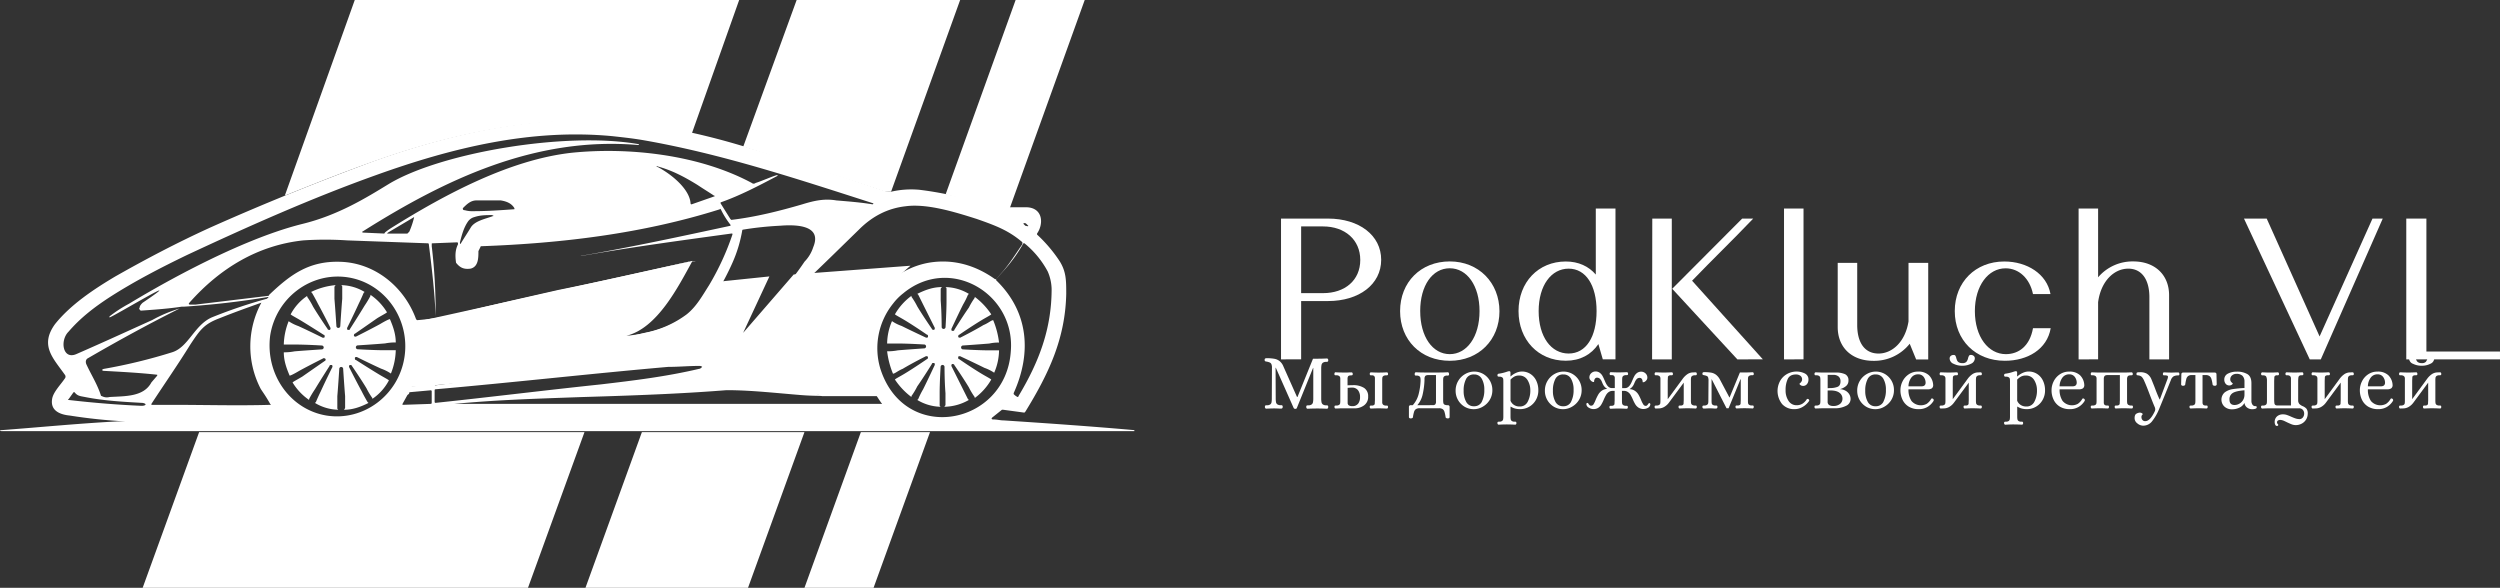 <svg xmlns="http://www.w3.org/2000/svg" viewBox="0 0 1501.01 352.93"><rect x="0" y="0" width="1501.01" height="352.93" fill="#333333" stroke="none"/><defs><style>.cls-1{fill:#fff;}.cls-2{fill:#fff;}.cls-3{fill:#fff;}.cls-4{fill:#fff;}</style></defs><title>Ресурс 1</title><g id="Слой_2" data-name="Слой 2"><g id="Layer_1" data-name="Layer 1"><path class="cls-1" d="M535,115.11h-1.17a9.94,9.94,0,0,1-4.09-.58c-26.29-8.76-52.59-16.95-79.47-25.13-1.17-.58-2.34-.58-4.09-1.17L478.31,0h98.16ZM415.2,80.64c-6.43-1.75-13.44-2.92-19.87-4.09C337.49,66,278.47,77.71,224.13,97,206,103.42,188.49,110.44,171,117.45L213,0h230.8ZM606.27,125h-7c-5.84,0-11.69-2.34-16.95-4.09a136.42,136.42,0,0,0-14.61-4.09L609.78,0h41.49ZM241.08,232c-2.34,3.51,187-18.7,187-18.7l65.44,24.54h39.15c-18.7-30.38-12.85-55.51,14-78.3l-70.12,5.26-30.38,35.06,15.78-33.89-33.89,3.51c-7.6,16.36-21.62,29.22-52,32.14,18.7-4.67,31-29.22,39.73-45L249.26,193.41C252.77,209.77,250.43,216.2,241.08,232ZM483,259.44l-33.89,93.49H351.51l33.89-93.49H483Zm75.38,0H516.87L483,352.93h41.49Zm-438.82,0H350.93L317,352.93H85.65Z"/><path class="cls-2" d="M395.34,100.5c7.6,4.09,18.7,12.85,19.28,21.62h0a.57.57,0,0,0,.58.58h0L428.64,118c.58,0,.58-.58,0-.58-3.51-2.34-6.43-4.09-9.93-6.43-7.6-4.67-15.19-8.76-24-11.1C395.92,99.92,392.42,99.33,395.34,100.5ZM279.06,126.21a16.18,16.18,0,0,0,5.26.58c8.18,0,16.36-.58,24.54-1.17h0V125h0c-1.75-2.92-4.67-4.09-8.18-4.67H286.07c-3.51,0-5.84,2.34-8.18,4.67C277.89,125.63,277.89,126.21,279.06,126.21Zm338.32,9.35h0l-1.17-1.17c-.58-.58-1.75-.58-1.75,0l1.17,1.17C616.21,135.56,617.38,136.15,617.38,135.56Zm-371.62,3.51a51.42,51.42,0,0,0,2.92-8.76h0l-15.78,9.35c-.58.58-.58.58,0,.58h11.69Zm49.67-9.93c-3.51,0-7,0-10.52,1.17a6.76,6.76,0,0,0-4.09,2.92c-2.34,3.51-3.51,7.6-4.67,12.27,0,0,0,1.75.58.58,1.75-2.92,4.09-6.43,5.84-9.35,2.34-4.09,8.76-5.26,13.44-7C296.59,129.72,296.59,129.72,295.42,129.13Zm-8.18,21.62c0,4.09,0,9.35-4.67,10.52-4.09.58-6.43-.58-8.76-3.51-.58-4.09-.58-7.6,1.17-11.1h0c0-.58,0-1.17-.58-1.17h0l-14.61.58c-.58,0-.58,0-.58.58v1.17a338.45,338.45,0,0,1,2.34,42.07c-.58-14.61-2.34-29.22-4.09-43.24a.57.57,0,0,0-.58-.58l-48.5-1.75a197.37,197.37,0,0,0-26.29,0c-27.46,2.92-50.25,16.95-68.36,37.4-.58.58-.58,1.17.58,1.17h2.92L161,177.63a.57.57,0,0,0,.58-.58c12.85-12.27,24-20.45,42.65-19.87,21,.58,38.56,15.19,45.58,34.47l.58.58a153.62,153.62,0,0,0,22.79-3.51c20.45-5.26,41.49-9.93,61.94-14.61,26.29-5.26,52-11.1,78.3-16.95H414c4.67-.58,4.67,0,.58,0H414c-25.13,5.84-49.67,12.27-74.79,18.7l-77.13,18.7-.58.58-.58,35.64h0a.57.57,0,0,0,.58.58h0l43.24-5.84c26.29-3.51,53.17-7,79.47-10.52,45-5.84,89.4-12.85,133.81-18.7a.57.57,0,0,0,.58-.58c4.67-19.28,19.28-34.47,39.15-38,14-2.34,27.46,1.17,39.73,9.93h.58l3.51-4.09c4.67-5.26,8.18-11.1,12.27-16.95v-1.17c-8.18-7-15.78-9.93-27.46-14-12.85-4.09-29.8-9.35-42.65-7.6q-15.78,1.75-28,14c-22.2,21.62-43.24,42.65-68.36,63.69h0l3.51-4.67c10.52-12.85,22.79-25.71,32.14-39.73a22,22,0,0,0,5.26-8.76c5.84-14-12.27-13.44-19.87-12.85a200.21,200.21,0,0,0-22.2,2.34.57.57,0,0,0-.58.58,81,81,0,0,1-5.84,19.28,153,153,0,0,1-21.62,35.06c-3.51,2.34-7,4.67-11.1,5.84-8.18,2.34-16.95,4.67-25.13,6.43-25.71,5.26-51.42,10.52-77.13,16.36-4.67.58-8.76,1.75-13.44,2.34h-.58c-1.17,0-1.17,0,0-.58,15.78-3.51,47.91-11.69,96.41-23.37a61.34,61.34,0,0,0,25.13-11.1c5.84-4.67,9.35-11.1,13.44-17.53a158.13,158.13,0,0,0,14-30.38h0c0-.58,0-.58-.58-.58h0c-29.8,4.09-60.18,8.18-90,13.44h-.58c30.38-5.26,60.18-11.69,90-18.11h0V135h0a50.46,50.46,0,0,1-5.84-9.35s-.58-.58-.58,0C386,140.24,337.49,146.08,289,147.83a.57.57,0,0,0-.58.58Zm-36.23,45c2.92,11.1,1.75,22.79-2.92,33.89,0,.58-.58,1.17-1.17,1.75h0a.57.57,0,0,0,.58.58h0l11.69-1.17a.57.57,0,0,0,.58-.58l.58-34.47h0a1.26,1.26,0,0,0-1.17-1.17h0L251,195.75ZM107.86,185.23C89.16,194.58,71,204.51,52.93,215c-1.17.58-1.75,1.75-1.17,3.51,2.92,6.43,6.43,11.69,8.76,18.7a.57.57,0,0,0,.58.58,6.21,6.21,0,0,0,4.67.58c9.35-.58,20.45,0,25.13-8.76l3.51-4.09V225c-10.52-1.17-21.62-1.75-32.14-2.34-.58,0-1.75-.58,0-1.17a321.06,321.06,0,0,0,40.9-9.93c9.93-2.92,13.44-16.36,24-21a301,301,0,0,1,32.72-11.1c.58,0,.58-.58,1.17-.58v-.58a501.5,501.5,0,0,1-50.84,5.84H109c-7.6,1.17-15.78,1.75-24,2.34h-.58c-.58-.58-1.17-1.17-.58-1.75,0-1.17,1.17-2.34,1.75-2.92,31-21-19.28,9.35-19.87,8.76h0v-.58h0a80.25,80.25,0,0,1,11.69-7.6c8.76-5.26,61.94-37.4,104-47.91,21.62-5.26,38.56-15.78,52-24,31-18.7,105.76-31.55,149.58-24,.58,0,1.17.58,0,.58-61.94-5.26-116.28,21-165.36,52-.58,0,0,0,0,.58l12.85.58a.57.57,0,0,0,.58-.58,39.84,39.84,0,0,1,4.09-2.92c32.72-20.45,71.29-40.9,108.1-45,34.47-3.51,76.55,1.17,108.1,18.11a1.78,1.78,0,0,0,2.34,0c2.34-.58,11.69-4.67,12.85-4.67.58,0,.58,0,0,.58-11.1,5.84-22.2,11.69-33.89,15.78h0v.58h0l5.84,9.35.58.58c14.61-1.75,28.63-5.26,42.65-9.35,7.6-2.34,13.44-3.51,20.45-2.34,7,.58,14.61,1.17,21.62,2.34a.57.57,0,0,0,.58-.58c-45.58-14.61-91.15-29.8-138.48-38-7-1.17-12.85-1.75-18.11-2.34-49.08-4.67-96.41,7-142,23.37-39.15,14-77.13,31-113.36,47.91-15.78,7.6-31.55,15.78-46.16,25.13-9.93,6.43-18.11,12.85-25.13,21-5.26,5.26-3.51,16.95,4.67,13.44,18.7-8.18,33.89-15.19,45.58-20.45A81.22,81.22,0,0,1,107.86,185.23ZM602.18,163l-4.09,4.67v.58c19.28,18.7,21.62,43.24,10.52,67.78v.58a8.07,8.07,0,0,0,2.34,1.75.57.57,0,0,0,.58-.58c12.27-20.45,19.87-40.32,19.87-64.27A27.91,27.91,0,0,0,629.06,163a55.81,55.81,0,0,0-14-16.95h-.58A89.7,89.7,0,0,1,602.18,163ZM419.88,219.7c-6.43,0-12.27.58-18.7.58-46.75,4.09-92.91,9.35-139.65,13.44a.57.57,0,0,0-.58.58v7h0a.57.57,0,0,0,.58.58h0c33.31-3.51,66-7.6,99.33-11.1,19.87-2.34,39.15-4.67,59-9.35.58,0,1.17-.58,1.75-1.17A2.56,2.56,0,0,0,419.88,219.7Zm-70.7,18.7c-32.72,1.17-50.84,1.75-76.55,4.09H529.15c.58,0,.58,0,0-.58-9.93-14-14-28.63-11.1-45.58h0a.57.57,0,0,0-.58-.58h0l-59.6,10.52a51.14,51.14,0,0,1-9.35,1.17c-.58,0-.58,0,0,.58l41.49,28a2.57,2.57,0,0,0,2.92.58c10.52,0,20.45,0,29.8.58h.58c-14,0-28.63,1.17-42.65,0-14.61-1.17-29.8-2.92-44.41-2.92C413.45,236.06,389.49,237.23,349.18,238.4Zm-104.59-1.17-2.92,5.26v.58l16.95-.58a.57.57,0,0,0,.58-.58v-7h0a.57.57,0,0,0-.58-.58h0l-12.85,1.17C245.75,236.65,245.17,236.65,244.58,237.23Zm-140.82,5.84c19.28,0,39.15.58,58.43,0,.58,0,.58,0,0-.58-2.92-5.26-5.26-8.18-5.84-9.35a55.2,55.2,0,0,1,.58-51.42h0c-8.18,2.92-16.36,5.84-25.13,9.35-9.35,3.51-11.69,7-17.53,15.78-7.6,12.27-15.78,24-23.37,35.64v.58Zm-62.52-2.92q22.79,2.63,43.82,3.51c2.34,0,3.51-1.17.58-1.75-9.93-.58-22.79-1.17-34.47-3.51-2.92-.58-4.67-.58-6.43-2.92h-.58l-2.92,4.09C40.66,240.15,40.66,240.15,41.24,240.15Zm524.13-67.78c0,.58-.58.58-.58,1.17v7c.58,7,.58,15.78.58,15.78a1.17,1.17,0,1,0,2.34,0s.58-9.35.58-15.78v-7c0-.58,0-.58-.58-1.17a28.13,28.13,0,0,1,14,4.09l-.58.58a46.22,46.22,0,0,1-2.92,5.84c-2.92,5.84-7,14.61-7,14.61,0,.58,0,1.17.58,1.17s1.17,0,1.17-.58c0,0,4.67-7.6,8.76-13.44a42,42,0,0,1,3.51-5.84v-.58a42.54,42.54,0,0,1,9.93,10.52c-.58.58-2.92,1.75-5.84,3.51-5.84,3.51-13.44,8.76-13.44,8.76-.58,0-.58,1.17-.58,1.17,0,.58,1.17.58,1.17.58s8.18-4.09,14-7.6c2.92-1.17,4.67-2.92,5.84-2.92a50.53,50.53,0,0,1,3.51,13.44,24.2,24.2,0,0,0-5.84.58c-7,.58-15.78,1.17-15.78,1.17a1.17,1.17,0,0,0,0,2.34s9.35.58,15.78.58h5.84a34.66,34.66,0,0,1-2.92,13.44,25.35,25.35,0,0,0-5.84-2.92c-5.84-2.92-14.61-7-14.61-7-.58,0-1.17,0-1.17.58s0,1.17.58,1.17c0,0,7.6,5.26,13.44,8.76,2.92,1.75,5.26,2.92,5.84,3.51a35.85,35.85,0,0,1-9.93,11.1v-.58a42,42,0,0,1-3.51-5.84c-3.51-5.84-8.76-13.44-8.76-13.44,0-.58-1.17-.58-1.17-.58-.58,0-.58,1.17-.58,1.17l7,14,2.92,5.84.58.58a30.36,30.36,0,0,1-14.61,4.09c0-.58.58-.58.58-1.17v-7c-.58-7-.58-15.78-.58-15.78a1.17,1.17,0,1,0-2.34,0s-.58,9.35-.58,15.78v7c0,.58,0,.58.58,1.17a28.13,28.13,0,0,1-14-4.09l.58-.58a46.22,46.22,0,0,1,2.92-5.84c2.92-5.84,7-14.61,7-14.61,0-.58,0-1.17-.58-1.17s-1.17,0-1.17.58c0,0-4.67,7.6-8.76,13.44a42,42,0,0,1-3.51,5.84v.58a42.54,42.54,0,0,1-9.93-10.52c.58-.58,2.92-1.75,5.84-3.51,5.84-3.51,13.44-8.76,13.44-8.76.58,0,.58-1.17.58-1.17,0-.58-1.17-.58-1.17-.58s-8.18,4.09-14,7.6c-2.92,1.17-4.67,2.92-5.84,2.92a50.53,50.53,0,0,1-3.51-13.44,31.46,31.46,0,0,0,6.43-.58c7-.58,15.78-1.17,15.78-1.17a1.17,1.17,0,0,0,0-2.34s-9.35-.58-15.78-.58h-6.43a34.66,34.66,0,0,1,2.92-13.44,25.35,25.35,0,0,0,5.84,2.92c5.84,2.92,14.61,7,14.61,7,.58,0,1.17,0,1.17-.58s0-1.17-.58-1.17c0,0-7.6-5.26-13.44-8.76-2.92-1.75-5.26-2.92-5.84-3.51a35.85,35.85,0,0,1,9.93-11.1v.58a42,42,0,0,1,3.51,5.84c3.51,5.84,8.76,13.44,8.76,13.44,0,.58,1.17.58,1.17.58.58,0,.58-1.17.58-1.17l-7-14L551.35,177l-.58-.58C555.44,174.13,560.11,172.37,565.37,172.37Zm-364-1.17c0,.58-.58.58-.58,1.17v7c.58,7,1.17,16.36,1.17,16.36a1.17,1.17,0,0,0,2.34,0s.58-9.35,1.17-16.36v-7c0-.58,0-.58-.58-1.17a28.13,28.13,0,0,1,14,4.09l-.58.58s-1.17,2.92-2.92,6.43c-2.92,6.43-7,14.61-7,14.61,0,.58,0,1.17.58,1.17s1.17,0,1.17-.58c0,0,5.26-8.18,8.76-14a60.71,60.71,0,0,0,3.51-5.84V177a34,34,0,0,1,9.93,10.52c-.58.58-2.92,1.75-5.84,3.51-5.84,4.09-13.44,9.35-13.44,9.35-.58,0-.58,1.17-.58,1.17,0,.58,1.17.58,1.17.58s8.18-4.09,14.61-7.6c2.92-1.75,5.26-2.92,5.84-2.92,1.75,4.09,3.51,8.76,3.51,14a31.46,31.46,0,0,0-6.43.58c-7,.58-16.36,1.17-16.36,1.17a1.17,1.17,0,0,0,0,2.34s9.35.58,16.36.58h6.43a40.17,40.17,0,0,1-2.92,14,25.35,25.35,0,0,0-5.84-2.92c-6.43-2.92-14.61-7-14.61-7-.58,0-1.17,0-1.17.58s0,1.17.58,1.17c0,0,8.18,5.26,14,8.76,2.92,1.75,5.26,2.92,5.84,3.51a30.35,30.35,0,0,1-9.93,11.1V239a42,42,0,0,1-3.51-5.84c-3.51-5.84-8.76-13.44-8.76-13.44,0-.58-1.17-.58-1.17-.58-.58,0-.58,1.17-.58,1.17s4.09,8.18,7.6,14.61c1.75,3.51,3.51,6.43,3.51,6.43l.58.58c-4.67,2.34-9.35,4.09-14.61,4.09,0-.58.58-.58.58-1.17v-7c-.58-7-1.17-16.36-1.17-16.36a1.17,1.17,0,1,0-2.34,0s-.58,9.35-1.17,16.36v7c0,.58,0,.58.58,1.17a28.13,28.13,0,0,1-14-4.09l.58-.58s1.17-2.92,2.92-6.43c2.92-6.43,7-14.61,7-14.61,0-.58,0-1.17-.58-1.17s-1.17,0-1.17.58c0,0-5.26,8.18-8.76,14a60.71,60.71,0,0,0-3.51,5.84v.58a34,34,0,0,1-9.93-10.52c.58-.58,2.92-1.75,5.84-3.51,5.84-4.09,13.44-9.35,13.44-9.35.58,0,.58-1.17.58-1.17a1.81,1.81,0,0,0-1.17-.58s-8.18,4.09-14.61,7.6c-2.92,1.75-5.26,2.92-5.84,2.92-1.75-4.09-3.51-8.76-3.51-14a31.46,31.46,0,0,0,6.43-.58c7-.58,16.36-1.17,16.36-1.17a1.17,1.17,0,0,0,0-2.34s-9.35-.58-16.36-.58h-6.43a40.17,40.17,0,0,1,2.92-14,25.35,25.35,0,0,0,5.84,2.92c6.43,2.92,14.61,7,14.61,7,.58,0,1.17,0,1.17-.58s0-1.17-.58-1.17c0,0-8.18-5.26-14-8.76-2.92-1.75-5.26-2.92-5.84-3.51a30.35,30.35,0,0,1,9.93-11.1v.58a42,42,0,0,1,3.51,5.84c3.51,5.84,8.76,13.44,8.76,13.44,0,.58,1.17.58,1.17.58.58,0,.58-1.17.58-1.17s-4.09-8.18-7.6-14.61c-1.75-3.51-3.51-6.43-3.51-6.43l-.58-.58A41.91,41.91,0,0,1,201.35,171.2Zm341.24,4.67a33.48,33.48,0,0,0-6.43,6.43,42.7,42.7,0,0,0-7.6,39.15c14.61,45.58,75.38,33.89,78.3-10.52C609.78,176.46,570.63,153.09,542.58,175.88ZM196.09,249.5c22.2,3.51,43.24-12.27,46.75-35.06S231.15,170,208.94,166.53,165.7,178.8,162.2,201.59C159.27,225,174.47,246,196.09,249.5ZM75.13,253h0a321.89,321.89,0,0,1-33.31-3.51c-5.84-.58-11.69-2.92-10.52-9.93.58-4.09,5.26-8.76,7.6-12.27a1.78,1.78,0,0,0,0-2.34c-7-9.93-15.19-17.53-5.84-30.38,9.35-11.69,23.37-21,36.23-28.63C86.82,156,105.52,146.08,126,136.73c32.72-14.61,66-28,99.33-40.32,54.34-19.28,113.36-31,171.2-20.45A416.55,416.55,0,0,1,451.43,89.4c26.88,7.6,53.17,16.36,79.47,25.13a9.94,9.94,0,0,0,4.09.58,54.07,54.07,0,0,1,16.95-1.17,201.53,201.53,0,0,1,31.55,6.43c5.26,1.75,11.1,4.09,16.95,4.09h16.36c9.35.58,9.93,9.93,5.84,15.78v.58a87.21,87.21,0,0,1,13.44,15.78c4.09,6.43,4.09,11.69,4.09,19.87-.58,26.88-10.52,47.91-24.54,70.7l-.58.58L602.18,246h-.58l-5.84,4.67c-.58.58-.58,1.17.58,1.17,2.34,0,4.09.58,6.43.58,26.29,1.75,52,3.51,78.3,5.84v.58H.93c-.58,0-1.75-.58,0-.58C24.3,256.51,47.67,254.18,71,253Z"/><path class="cls-3" d="M769.13,215.77V131.24h28.26c18.6,0,31.88,10,31.88,24.75S816,180.75,797.39,180.75H781.21v35Zm25.24-79.82H781.21V176h13.16c13.16,0,22.34-7.73,22.34-19.92S807.41,135.95,794.37,135.95Z"/><path class="cls-3" d="M840.62,186.79c0-17.39,12.44-29.83,29.83-29.83s29.83,12.8,29.83,29.95-12.44,29.71-29.83,29.71S840.62,204.17,840.62,186.79Zm12.08,0c0,15.46,7.49,25.84,17.75,25.84s17.87-10.38,17.87-25.84c0-15.21-7.49-25.72-17.87-25.72S852.69,171.33,852.69,186.79Z"/><path class="cls-3" d="M969.94,125.2v90.56h-7.61l-2.66-9.18c-4.23,6.28-10.87,10-19.56,10-16.54,0-28.38-12.56-28.38-29.83S923.57,157,940.12,157c7.61,0,13.77,2.9,18,7.85V125.2Zm-11.35,61.58c0-15.46-6.4-25.48-16.78-25.48s-18,10-18,25.48,7.49,25.48,18,25.48S958.59,202.24,958.59,186.79Z"/><path class="cls-3" d="M991.92,215.77l.12-84.53h11.71v84.53Zm51.2,0L1004,173.38l42-42.14h6.64c-13.52,14.13-23.43,23.55-36.71,37.31l42.5,47.21Z"/><path class="cls-3" d="M1071.13,215.77V125.2h11.71v90.56Z"/><path class="cls-3" d="M1157.71,157.81v58h-7.25l-3.86-9.42a27.28,27.28,0,0,1-21.74,10.26c-13.16,0-21.49-8.09-21.49-20.29V157.81h11.71v37.31c0,10.75,4.59,17.15,12.8,17.15s16.06-7,18-19.32V157.81Z"/><path class="cls-3" d="M1185.72,186.79c0,15.46,8.09,25.84,18.6,25.84,7.73,0,14.37-4.83,16.3-15.58h10.63c-2.17,12.68-13.89,19.56-27.53,19.56-17.63,0-30.07-12.44-30.07-29.83S1186.09,157,1203.35,157c13.77,0,25.6,7.49,27.77,19.56h-10.51c-1.93-9.42-8.45-15.46-16.42-15.46C1193.82,161.07,1185.72,171.45,1185.72,186.79Z"/><path class="cls-3" d="M1248,215.77V125.2h11.71v41.3a27.12,27.12,0,0,1,21.13-9.54c13,0,21.49,8.09,21.49,20.29v38.52h-11.83V178.45c0-10.63-4.59-17.15-12.68-17.15-8.45,0-16.42,7.37-18.11,20.17v34.29Z"/><path class="cls-3" d="M1360.94,131.24,1392.69,202l31.76-70.76h6.16l-37.19,84.53h-6.64l-39.49-84.53Z"/><path class="cls-3" d="M1444.74,215.77V131.24h12.08v79.82H1501v4.71Z"/><path class="cls-4" d="M776.69,244.89,766,220.79h-.14l.09,18.8a12.64,12.64,0,0,0,.19,2,2,2,0,0,0,.78,1.18,3.28,3.28,0,0,0,2,.5h.28a1.13,1.13,0,0,1,.69.17,1.2,1.2,0,0,1,.26.83,1.26,1.26,0,0,1-.21.73.73.73,0,0,1-.64.31l-1.18,0q-2.18-.09-3.13-.09-1.61,0-4.69.14a.73.73,0,0,1-.64-.31,1.26,1.26,0,0,1-.21-.73q0-.71.28-.85a1.94,1.94,0,0,1,.9-.14,3.28,3.28,0,0,0,2-.5,2,2,0,0,0,.78-1.18,12.64,12.64,0,0,0,.19-2l.09-18.8a5.6,5.6,0,0,0-.33-2.2,2,2,0,0,0-1-1,8,8,0,0,0-1.87-.54l-.57-.12a.67.67,0,0,1-.5-.28,1.49,1.49,0,0,1-.12-.69.82.82,0,0,1,.31-.76,1.91,1.91,0,0,1,1-.19,24.42,24.42,0,0,1,4.59.36,7.13,7.13,0,0,1,3.15,1.44,8.07,8.07,0,0,1,2.25,3.22l8.14,18.28H779l9.33-23H791q2.6,0,5.64-.14a.73.73,0,0,1,.64.31,1.26,1.26,0,0,1,.21.73q0,.71-.31.85a2,2,0,0,1-.88.14,3.39,3.39,0,0,0-2,.5,2.09,2.09,0,0,0-.83,1.23,11,11,0,0,0-.21,1.92v18.8a11,11,0,0,0,.21,1.92,2.09,2.09,0,0,0,.83,1.23,3.39,3.39,0,0,0,2,.5h.28a1,1,0,0,1,.64.17,1.2,1.2,0,0,1,.26.83,1.26,1.26,0,0,1-.21.73.73.73,0,0,1-.64.31q-3-.14-5.68-.14t-5.82.14a.73.73,0,0,1-.64-.31,1.26,1.26,0,0,1-.21-.73q0-.71.28-.85a1.94,1.94,0,0,1,.9-.14,3.39,3.39,0,0,0,2-.5,2.09,2.09,0,0,0,.83-1.23,11,11,0,0,0,.21-1.92v-18.8h-.14l-9.75,24.1q-.19.47-.95.47A1.06,1.06,0,0,1,776.69,244.89Z"/><path class="cls-4" d="M801.41,245a1.17,1.17,0,0,1-.19-.66q0-.62.24-.73a2.11,2.11,0,0,1,.85-.12,2.8,2.8,0,0,0,1.75-.43,1.5,1.5,0,0,0,.59-1,16.06,16.06,0,0,0,.07-1.82v-12.9a1.87,1.87,0,0,0-.59-1.52,2.79,2.79,0,0,0-1.82-.5H802a1,1,0,0,1-.62-.14q-.19-.14-.19-.71a1.28,1.28,0,0,1,.19-.69.54.54,0,0,1,.57-.26q1.8.14,4.88.14l2.18,0q1.52-.09,2.42-.09a.64.64,0,0,1,.57.28,1.17,1.17,0,0,1,.19.66.85.85,0,0,1-.21.69.94.94,0,0,1-.59.17q-1.56,0-1.94.54a2.48,2.48,0,0,0-.38,1.44v4q2.46-.09,3.13-.09a12,12,0,0,1,6.82,1.66,5.82,5.82,0,0,1,2.42,5.16,6.17,6.17,0,0,1-2.44,5.3,9.58,9.58,0,0,1-5.85,1.8h-6.3l-2.32,0q-1.61.09-2.56.09A.64.64,0,0,1,801.41,245Zm21.17,0a1.17,1.17,0,0,1-.19-.66q0-.62.26-.73a1.78,1.78,0,0,1,.78-.12,2.26,2.26,0,0,0,1.52-.31,1.22,1.22,0,0,0,.47-.83q0-.47.09-2.08v-11.7q0-.28,0-1.37a2,2,0,0,0-.5-1.49,2.25,2.25,0,0,0-1.56-.36h-.24a.94.94,0,0,1-.57-.14q-.19-.14-.24-.71a1.17,1.17,0,0,1,.19-.66.64.64,0,0,1,.57-.28q2.7.14,4.55.14,2.18,0,4.92-.14a.64.64,0,0,1,.57.28,1.17,1.17,0,0,1,.19.66q0,.62-.26.73a1.93,1.93,0,0,1-.83.12,2.8,2.8,0,0,0-1.75.43,1.5,1.5,0,0,0-.59,1,16.06,16.06,0,0,0-.07,1.82v12.9a1.87,1.87,0,0,0,.59,1.52,2.79,2.79,0,0,0,1.82.5h.28a.93.93,0,0,1,.59.14,1.13,1.13,0,0,1,.21.71,1.17,1.17,0,0,1-.19.66.64.64,0,0,1-.57.28q-2.75-.14-4.92-.14-1.85,0-4.55.14A.64.64,0,0,1,822.58,245Zm-7.17-2.6a6.21,6.21,0,0,0,1.16-4,6.45,6.45,0,0,0-1.23-4.14,4.39,4.39,0,0,0-3.65-1.54q-.8,0-1.56.07t-1,.07v8.95a1.8,1.8,0,0,0,.66,1.54,3.9,3.9,0,0,0,2.27.5A4.12,4.12,0,0,0,815.4,242.38Z"/><path class="cls-4" d="M846.23,251a.73.73,0,0,1-.31-.64v-6a1,1,0,0,1,1.09-1.09h1.23a15.72,15.72,0,0,0,3.43-6.32,37.6,37.6,0,0,0,1.25-8.22,12.15,12.15,0,0,0-.09-1.8,1.62,1.62,0,0,0-.62-1,2.8,2.8,0,0,0-1.75-.43h-.28a.94.94,0,0,1-.57-.14q-.19-.14-.24-.71a1.63,1.63,0,0,1,.19-.78.61.61,0,0,1,.57-.36q2.75.14,4.88.14h9.33q2.18,0,4.92-.14a.61.61,0,0,1,.57.36,1.63,1.63,0,0,1,.19.78q0,.62-.26.73a1.93,1.93,0,0,1-.83.12,2.8,2.8,0,0,0-1.75.43,1.62,1.62,0,0,0-.62,1,12.15,12.15,0,0,0-.09,1.8V240a9.83,9.83,0,0,0,.14,2,1.42,1.42,0,0,0,.73.95,4.13,4.13,0,0,0,1.92.33,1,1,0,0,1,1.09,1.09v6a.73.73,0,0,1-.31.64,1.26,1.26,0,0,1-.73.21,2.14,2.14,0,0,1-.92-.19.71.71,0,0,1-.45-.57,20.32,20.32,0,0,0-.69-3.27,3,3,0,0,0-1.11-1.56,4,4,0,0,0-2.27-.52H852.41a4,4,0,0,0-2.27.52,3,3,0,0,0-1.11,1.56,20.32,20.32,0,0,0-.69,3.27.71.71,0,0,1-.45.57,2.14,2.14,0,0,1-.92.19A1.26,1.26,0,0,1,846.23,251Zm14-7.74a2.13,2.13,0,0,0,1.49-.43,2.74,2.74,0,0,0,.45-1.89V225.19h-4.5q-1.56,0-2,.66a2.82,2.82,0,0,0-.4,1.49v1.07a46.7,46.7,0,0,1-1.18,8.76,14.61,14.61,0,0,1-3.13,6.11Z"/><path class="cls-4" d="M879.26,244.15a11.09,11.09,0,0,1-5.3-9.45,11.33,11.33,0,0,1,5.87-10.2,10.83,10.83,0,0,1,10.89.14,11.09,11.09,0,0,1,5.3,9.45,11.22,11.22,0,0,1-1.68,6.18,11.6,11.6,0,0,1-4.24,4,10.58,10.58,0,0,1-5.11,1.4A10.74,10.74,0,0,1,879.26,244.15Zm10.44-3a14.82,14.82,0,0,0,1.49-7.1,12.85,12.85,0,0,0-1.54-6.65,5.07,5.07,0,0,0-4.66-2.58,5,5,0,0,0-4.74,2.7,14.73,14.73,0,0,0-1.47,7.06,13.28,13.28,0,0,0,1.52,6.7,5,5,0,0,0,4.69,2.63A5,5,0,0,0,889.7,241.2Z"/><path class="cls-4" d="M899.27,254.69a1.07,1.07,0,0,1-.21-.66q0-.62.26-.73a1.93,1.93,0,0,1,.83-.12,2.7,2.7,0,0,0,1.7-.43,1.74,1.74,0,0,0,.64-1,9.87,9.87,0,0,0,.12-1.75V229.4a16.15,16.15,0,0,0-.07-1.8,1.51,1.51,0,0,0-.59-1,2.8,2.8,0,0,0-1.75-.43,1.73,1.73,0,0,1-.85-.17q-.28-.17-.28-.78a.91.91,0,0,1,.19-.54.79.79,0,0,1,.57-.31,25.33,25.33,0,0,0,5.07-1.23q.8-.24,1.09-.28h.14q.76,0,.76.9V226H907a11.72,11.72,0,0,1,3.22-2.11,8.57,8.57,0,0,1,3.5-.83,9.33,9.33,0,0,1,5.09,1.42,9.7,9.7,0,0,1,3.53,4,13,13,0,0,1,1.28,5.85,11.42,11.42,0,0,1-1.52,5.9,10.76,10.76,0,0,1-4,4,10.61,10.61,0,0,1-5.3,1.42,11.39,11.39,0,0,1-3.27-.4,10.47,10.47,0,0,1-2.42-1.07h-.19V250a9.87,9.87,0,0,0,.12,1.75,1.74,1.74,0,0,0,.64,1,2.7,2.7,0,0,0,1.7.43h.28a.94.94,0,0,1,.57.14q.19.14.24.71a1.17,1.17,0,0,1-.19.66.64.64,0,0,1-.57.28q-2.75-.14-5-.14t-4.92.14A.65.65,0,0,1,899.27,254.69Zm18-13.54a14.06,14.06,0,0,0,1.54-6.63,11.6,11.6,0,0,0-1.7-6.37,5.62,5.62,0,0,0-5.07-2.68,5.76,5.76,0,0,0-2.82.64,9.77,9.77,0,0,0-2.3,1.82v12.69a5.47,5.47,0,0,0,2,2.44,5.89,5.89,0,0,0,3.48,1A5.12,5.12,0,0,0,917.26,241.15Z"/><path class="cls-4" d="M932.86,244.15a11.09,11.09,0,0,1-5.3-9.45,11.33,11.33,0,0,1,5.87-10.2,10.83,10.83,0,0,1,10.89.14,11.09,11.09,0,0,1,5.3,9.45,11.22,11.22,0,0,1-1.68,6.18,11.6,11.6,0,0,1-4.24,4,10.58,10.58,0,0,1-5.11,1.4A10.74,10.74,0,0,1,932.86,244.15Zm10.44-3a14.82,14.82,0,0,0,1.49-7.1,12.85,12.85,0,0,0-1.54-6.65,5.07,5.07,0,0,0-4.66-2.58,5,5,0,0,0-4.74,2.7,14.73,14.73,0,0,0-1.47,7.06,13.28,13.28,0,0,0,1.52,6.7,5,5,0,0,0,4.69,2.63A5,5,0,0,0,943.3,241.2Z"/><path class="cls-4" d="M953.94,244.79a2.69,2.69,0,0,1-1.47-1.94v-.19a.86.86,0,0,1,.17-.54.54.54,0,0,1,.45-.21q.38,0,.71.62a3.11,3.11,0,0,0,.66.78,1.5,1.5,0,0,0,.95.26,1.59,1.59,0,0,0,1.35-.83,15.8,15.8,0,0,0,1.25-2.58,30.75,30.75,0,0,1,1.61-3.29,7.59,7.59,0,0,1,2.06-2.27,5.76,5.76,0,0,1,3.24-1.07v-.09a6.17,6.17,0,0,1-2.51-2.75q-.19-.38-.64-1.47a5.18,5.18,0,0,0-1.16-1.78,2.42,2.42,0,0,0-1.75-.69,1.48,1.48,0,0,0-1.28.69,2.89,2.89,0,0,0-.47,1.68q0,.19-.12.24a.69.69,0,0,1-.26,0,2.07,2.07,0,0,1-1-.36,3.56,3.56,0,0,1-1-1,2.42,2.42,0,0,1-.45-1.47,3.36,3.36,0,0,1,1.07-2.44,3.81,3.81,0,0,1,2.82-1.07,4.25,4.25,0,0,1,2.39.85,6,6,0,0,1,1.54,1.75,23.15,23.15,0,0,1,1.23,2.6q.19.38.4.9a12,12,0,0,0,.54,1.14q1.42,2.75,3.46,2.75h1.8v-4.55q0-.28,0-1.37a2,2,0,0,0-.5-1.49,2.25,2.25,0,0,0-1.56-.36h-.28a.83.83,0,0,1-.54-.14,1.13,1.13,0,0,1-.21-.71,1.17,1.17,0,0,1,.19-.66.59.59,0,0,1,.52-.28q2.7.14,4.59.14,2.23,0,5-.14a.64.64,0,0,1,.57.28,1.17,1.17,0,0,1,.19.66q0,.62-.26.73a1.93,1.93,0,0,1-.83.12,2.8,2.8,0,0,0-1.75.43,1.62,1.62,0,0,0-.62,1,12.15,12.15,0,0,0-.09,1.8v4.55h1.8q2,0,3.46-2.75a12,12,0,0,0,.54-1.14q.21-.52.4-.9a23.15,23.15,0,0,1,1.23-2.6A6,6,0,0,1,982.8,224a4.25,4.25,0,0,1,2.39-.85,3.81,3.81,0,0,1,2.82,1.07,3.36,3.36,0,0,1,1.07,2.44,2.42,2.42,0,0,1-.45,1.47,3.56,3.56,0,0,1-1,1,2.07,2.07,0,0,1-1,.36.69.69,0,0,1-.26,0q-.12,0-.12-.24a2.89,2.89,0,0,0-.47-1.68,1.48,1.48,0,0,0-1.28-.69,2.32,2.32,0,0,0-1.92.85,7.17,7.17,0,0,0-1.07,1.78q-.38.92-.57,1.3a6.17,6.17,0,0,1-2.51,2.75v.09a5.89,5.89,0,0,1,3.27,1.07,7.47,7.47,0,0,1,2.08,2.27,27.44,27.44,0,0,1,1.56,3.24,15.77,15.77,0,0,0,1.33,2.63,1.68,1.68,0,0,0,1.42.83,1.17,1.17,0,0,0,.78-.26,4,4,0,0,0,.69-.83q.38-.57.62-.57h0a.64.64,0,0,1,.57.28.8.8,0,0,1,.09.66,2.69,2.69,0,0,1-1.47,1.94,5.65,5.65,0,0,1-5.56-.14,6.42,6.42,0,0,1-1.92-1.94,22.36,22.36,0,0,1-1.52-3,28.33,28.33,0,0,0-1.4-2.79,5.36,5.36,0,0,0-1.59-1.68,4.23,4.23,0,0,0-2.46-.69h-1.09v5.73a12.15,12.15,0,0,0,.09,1.8,1.62,1.62,0,0,0,.62,1,2.8,2.8,0,0,0,1.75.43h.28a.94.94,0,0,1,.57.14q.19.14.24.71a1.17,1.17,0,0,1-.19.66.64.64,0,0,1-.57.28q-2.75-.14-5-.14-1.89,0-4.59.14a.59.59,0,0,1-.52-.28,1.17,1.17,0,0,1-.19-.66q0-.62.26-.73a1.78,1.78,0,0,1,.78-.12,2.26,2.26,0,0,0,1.52-.31,1.22,1.22,0,0,0,.47-.83q0-.47.09-2.08v-5.73h-1.09a4.13,4.13,0,0,0-2.46.71,5.52,5.52,0,0,0-1.59,1.73,31.18,31.18,0,0,0-1.4,2.82,23.85,23.85,0,0,1-1.52,3.05,5.94,5.94,0,0,1-1.89,1.92,5.27,5.27,0,0,1-3,.71A5.33,5.33,0,0,1,953.94,244.79Z"/><path class="cls-4" d="M993.62,245a1.17,1.17,0,0,1-.19-.66q0-.62.26-.73a1.93,1.93,0,0,1,.83-.12,2.8,2.8,0,0,0,1.75-.43,1.5,1.5,0,0,0,.59-1,16.06,16.06,0,0,0,.07-1.82v-12.9a1.87,1.87,0,0,0-.59-1.52,2.79,2.79,0,0,0-1.82-.5h-.28a.93.93,0,0,1-.59-.14,1.13,1.13,0,0,1-.21-.71,1.17,1.17,0,0,1,.19-.66.64.64,0,0,1,.57-.28q2.7.14,4.92.14,1.85,0,4.55-.14a.64.64,0,0,1,.57.28,1.17,1.17,0,0,1,.19.66q0,.62-.26.73a1.78,1.78,0,0,1-.78.12,2.26,2.26,0,0,0-1.52.31,1.22,1.22,0,0,0-.47.83q0,.47-.09,2.08v11.13l9-12.26a12,12,0,0,1,3-2.89,6.61,6.61,0,0,1,2.63-.9l2.08-.09a.64.64,0,0,1,.57.28,1.17,1.17,0,0,1,.19.66q0,.62-.26.73a1.93,1.93,0,0,1-.83.12,2.8,2.8,0,0,0-1.75.43,1.62,1.62,0,0,0-.62,1,12.15,12.15,0,0,0-.09,1.8v11.7a12.15,12.15,0,0,0,.09,1.8,1.62,1.62,0,0,0,.62,1,2.8,2.8,0,0,0,1.75.43h.28a.94.94,0,0,1,.57.14q.19.14.24.71a1.17,1.17,0,0,1-.19.66.64.64,0,0,1-.57.28q-2.75-.14-4.92-.14-1.89,0-4.59.14a.59.59,0,0,1-.52-.28,1.17,1.17,0,0,1-.19-.66q0-.62.26-.73a1.78,1.78,0,0,1,.78-.12,2.26,2.26,0,0,0,1.52-.31,1.22,1.22,0,0,0,.47-.83q0-.47.09-2.08V229.74l-9,12.17a9.16,9.16,0,0,1-2.7,2.39,6.62,6.62,0,0,1-2.65.88q-1.52.09-2.32.09A.64.64,0,0,1,993.62,245Z"/><path class="cls-4" d="M1022.34,245a1.07,1.07,0,0,1-.21-.66q0-.62.28-.73a2.11,2.11,0,0,1,.85-.12A2.8,2.8,0,0,0,1025,243a1.63,1.63,0,0,0,.62-1,12.22,12.22,0,0,0,.09-1.78l.09-11.7a5.6,5.6,0,0,0-.24-1.92,1.47,1.47,0,0,0-.73-.83,7.88,7.88,0,0,0-1.59-.47,4.62,4.62,0,0,0-.52-.12.62.62,0,0,1-.47-.26,1.47,1.47,0,0,1-.09-.62.73.73,0,0,1,.28-.69,1.73,1.73,0,0,1,.85-.17,22.94,22.94,0,0,1,4.17.31,6.86,6.86,0,0,1,2.91,1.3,8.93,8.93,0,0,1,2.34,2.94l5.64,10.65h.09l6.2-15h2.7q2.13,0,4.92-.14a.59.59,0,0,1,.52.28,1.17,1.17,0,0,1,.19.66q0,.62-.26.73a1.93,1.93,0,0,1-.83.12,2.8,2.8,0,0,0-1.75.43,1.51,1.51,0,0,0-.59,1,16.15,16.15,0,0,0-.07,1.8v11.7a16.15,16.15,0,0,0,.07,1.8,1.51,1.51,0,0,0,.59,1,2.8,2.8,0,0,0,1.75.43h.28a.93.93,0,0,1,.59.14,1.13,1.13,0,0,1,.21.71,1.17,1.17,0,0,1-.19.66.59.59,0,0,1-.52.28q-2.75-.14-4.92-.14-1.89,0-4.59.14a.65.65,0,0,1-.54-.28,1.07,1.07,0,0,1-.21-.66q0-.62.26-.73a1.78,1.78,0,0,1,.78-.12,2.36,2.36,0,0,0,1.54-.31,1.2,1.2,0,0,0,.5-.83q0-.47.09-2.08V227.7H1045l-7.15,17.43h-1.23l-8.9-17.43h-.09l0,12.55a16.15,16.15,0,0,0,.07,1.8,1.51,1.51,0,0,0,.59,1,2.8,2.8,0,0,0,1.75.43h.28a1,1,0,0,1,.62.14q.19.14.24.71a1.07,1.07,0,0,1-.21.66.65.65,0,0,1-.54.28l-1.23,0q-1.33-.09-1.89-.09h-1.33q-.62,0-1.94.09l-1.23,0A.65.65,0,0,1,1022.34,245Z"/><path class="cls-4" d="M1070,242.62a12.6,12.6,0,0,1-1.16-14,10.87,10.87,0,0,1,4-4,11.66,11.66,0,0,1,5.54-1.54,11.27,11.27,0,0,1,5.23,1.14,3.93,3.93,0,0,1,2.2,3.79,4.05,4.05,0,0,1-.88,2.58,2.83,2.83,0,0,1-2.34,1.11,2.51,2.51,0,0,1-1.54-.47q-.64-.47-.64-.81a2.19,2.19,0,0,1,.43-.43,4.55,4.55,0,0,0,.78-.92,2.25,2.25,0,0,0,.36-1.25,2.56,2.56,0,0,0-1.07-2.23,4.34,4.34,0,0,0-2.58-.76q-3.65,0-4.95,2.68a15.27,15.27,0,0,0-1.3,6.7,11.1,11.1,0,0,0,1.8,6.53,5.58,5.58,0,0,0,4.78,2.56,6.59,6.59,0,0,0,3.48-.88,8.51,8.51,0,0,0,2.63-2.68.51.51,0,0,1,.47-.24,1.18,1.18,0,0,1,.52.14.77.77,0,0,1,.38.33.91.91,0,0,1,.14.47.81.81,0,0,1-.14.38,11.68,11.68,0,0,1-3.88,3.53,9.49,9.49,0,0,1-4.69,1.3A9.63,9.63,0,0,1,1070,242.62Z"/><path class="cls-4" d="M1089.63,245a1.07,1.07,0,0,1-.21-.66q0-.62.26-.73a1.93,1.93,0,0,1,.83-.12,2.8,2.8,0,0,0,1.75-.43,1.62,1.62,0,0,0,.62-1,12.15,12.15,0,0,0,.09-1.8v-11.7a12.15,12.15,0,0,0-.09-1.8,1.62,1.62,0,0,0-.62-1,2.8,2.8,0,0,0-1.75-.43h-.28a.94.94,0,0,1-.57-.14q-.19-.14-.24-.71a1.07,1.07,0,0,1,.21-.66.65.65,0,0,1,.54-.28q2.79.14,4.92.14H1102a13.07,13.07,0,0,1,5.82,1,3.91,3.91,0,0,1,2,3.84,4.09,4.09,0,0,1-1.54,3.34,8.72,8.72,0,0,1-3.43,1.73v.09a7.09,7.09,0,0,1,3.29.95,6,6,0,0,1,2.2,2.15,5.34,5.34,0,0,1,.76,2.72,4.52,4.52,0,0,1-2.82,4.21,14.39,14.39,0,0,1-6.56,1.42h-1.14q-1,0-5.54,0-2.13,0-4.92.14A.65.65,0,0,1,1089.63,245Zm9.21-12a12.12,12.12,0,0,0,4.36-.71q1.85-.71,1.85-3.36a3.7,3.7,0,0,0-1.11-2.84,4.65,4.65,0,0,0-3.29-1h-3.31v8Zm5.92,9.52a4,4,0,0,0,1.47-3.17,4.29,4.29,0,0,0-1.8-3.53q-1.8-1.4-5.59-1.4h-1.52v6.63a2.32,2.32,0,0,0,.9,2.13,4.8,4.8,0,0,0,2.56.57A6,6,0,0,0,1104.76,242.52Z"/><path class="cls-4" d="M1120.38,244.15a11.09,11.09,0,0,1-5.3-9.45,11.33,11.33,0,0,1,5.87-10.2,10.83,10.83,0,0,1,10.89.14,11.09,11.09,0,0,1,5.3,9.45,11.22,11.22,0,0,1-1.68,6.18,11.6,11.6,0,0,1-4.24,4,10.58,10.58,0,0,1-5.11,1.4A10.74,10.74,0,0,1,1120.38,244.15Zm10.44-3a14.82,14.82,0,0,0,1.49-7.1,12.85,12.85,0,0,0-1.54-6.65,5.07,5.07,0,0,0-4.66-2.58,5,5,0,0,0-4.74,2.7,14.73,14.73,0,0,0-1.47,7.06,13.28,13.28,0,0,0,1.52,6.7,5,5,0,0,0,4.69,2.63A5,5,0,0,0,1130.83,241.2Z"/><path class="cls-4" d="M1146.07,244.18a9.78,9.78,0,0,1-3.76-4.12,12.93,12.93,0,0,1-1.28-5.78,11.78,11.78,0,0,1,1.3-5.37,10.81,10.81,0,0,1,3.72-4.19,9.76,9.76,0,0,1,5.54-1.61,9.07,9.07,0,0,1,6.49,2.15,8.77,8.77,0,0,1,2.6,5.8,2.38,2.38,0,0,1-.85,2.13,4.44,4.44,0,0,1-2.46.57h-11.51a11.9,11.9,0,0,0,1.82,7,7.41,7.41,0,0,0,9.12,1.7,8.76,8.76,0,0,0,2.7-3,.68.68,0,0,1,.47-.24.88.88,0,0,1,.57.19.93.93,0,0,1,.47.85.78.78,0,0,1-.09.43,10.6,10.6,0,0,1-3.72,3.67,10,10,0,0,1-5.09,1.3A11.39,11.39,0,0,1,1146.07,244.18Zm7.51-12.22q2.42,0,2.56-2a5.82,5.82,0,0,0-1.18-3.69,4,4,0,0,0-3.36-1.52,4.91,4.91,0,0,0-4,1.92,9,9,0,0,0-1.75,5.28Z"/><path class="cls-4" d="M1164.75,245a1.17,1.17,0,0,1-.19-.66q0-.62.26-.73a1.93,1.93,0,0,1,.83-.12,2.8,2.8,0,0,0,1.75-.43,1.5,1.5,0,0,0,.59-1,16.06,16.06,0,0,0,.07-1.82v-12.9a1.87,1.87,0,0,0-.59-1.52,2.79,2.79,0,0,0-1.82-.5h-.28a.93.93,0,0,1-.59-.14,1.13,1.13,0,0,1-.21-.71,1.17,1.17,0,0,1,.19-.66.64.64,0,0,1,.57-.28q2.7.14,4.92.14,1.85,0,4.55-.14a.64.64,0,0,1,.57.28,1.17,1.17,0,0,1,.19.66q0,.62-.26.73a1.78,1.78,0,0,1-.78.12,2.26,2.26,0,0,0-1.52.31,1.22,1.22,0,0,0-.47.83q0,.47-.09,2.08v11.13l9-12.26a12,12,0,0,1,3-2.89,6.61,6.61,0,0,1,2.63-.9l2.08-.09a.64.64,0,0,1,.57.28,1.17,1.17,0,0,1,.19.66q0,.62-.26.73a1.93,1.93,0,0,1-.83.12,2.8,2.8,0,0,0-1.75.43,1.62,1.62,0,0,0-.62,1,12.15,12.15,0,0,0-.09,1.8v11.7a12.15,12.15,0,0,0,.09,1.8,1.62,1.62,0,0,0,.62,1,2.8,2.8,0,0,0,1.75.43h.28a.94.94,0,0,1,.57.14q.19.14.24.71a1.17,1.17,0,0,1-.19.66.64.64,0,0,1-.57.28q-2.75-.14-4.92-.14-1.89,0-4.59.14a.59.59,0,0,1-.52-.28,1.17,1.17,0,0,1-.19-.66q0-.62.26-.73a1.78,1.78,0,0,1,.78-.12,2.26,2.26,0,0,0,1.52-.31,1.22,1.22,0,0,0,.47-.83q0-.47.09-2.08V229.74l-9,12.17a9.16,9.16,0,0,1-2.7,2.39,6.62,6.62,0,0,1-2.65.88q-1.52.09-2.32.09A.64.64,0,0,1,1164.75,245Zm8.12-26.59a3.6,3.6,0,0,1-2.3-3.2,2,2,0,0,1,.64-1.49,2.59,2.59,0,0,1,1.82-.59,1.08,1.08,0,0,1,1,.45,5,5,0,0,1,.52,1.4,10.34,10.34,0,0,0,.57,1.59,2.56,2.56,0,0,0,1,1,4,4,0,0,0,2.06.45,3.13,3.13,0,0,0,2.46-.78,5.19,5.19,0,0,0,1-2.2,5.68,5.68,0,0,1,.59-1.47,1.12,1.12,0,0,1,1-.47,2.6,2.6,0,0,1,1.8.59,1.91,1.91,0,0,1,.66,1.49,3.6,3.6,0,0,1-2.27,3.2,11,11,0,0,1-5.26,1.21A11.28,11.28,0,0,1,1172.88,218.39Z"/><path class="cls-4" d="M1203.47,254.69a1.07,1.07,0,0,1-.21-.66q0-.62.26-.73a1.93,1.93,0,0,1,.83-.12,2.7,2.7,0,0,0,1.7-.43,1.74,1.74,0,0,0,.64-1,9.87,9.87,0,0,0,.12-1.75V229.4a16.15,16.15,0,0,0-.07-1.8,1.51,1.51,0,0,0-.59-1,2.8,2.8,0,0,0-1.75-.43,1.73,1.73,0,0,1-.85-.17q-.28-.17-.28-.78a.91.91,0,0,1,.19-.54.79.79,0,0,1,.57-.31,25.33,25.33,0,0,0,5.07-1.23q.8-.24,1.09-.28h.14q.76,0,.76.9V226h.14a11.72,11.72,0,0,1,3.22-2.11,8.57,8.57,0,0,1,3.5-.83,9.33,9.33,0,0,1,5.09,1.42,9.7,9.7,0,0,1,3.53,4,13,13,0,0,1,1.28,5.85,11.42,11.42,0,0,1-1.52,5.9,10.76,10.76,0,0,1-4,4,10.61,10.61,0,0,1-5.3,1.42,11.39,11.39,0,0,1-3.27-.4,10.47,10.47,0,0,1-2.42-1.07h-.19V250a9.87,9.87,0,0,0,.12,1.75,1.74,1.74,0,0,0,.64,1,2.7,2.7,0,0,0,1.7.43h.28a.94.94,0,0,1,.57.14q.19.14.24.71a1.17,1.17,0,0,1-.19.66.64.64,0,0,1-.57.28q-2.75-.14-5-.14T1204,255A.65.65,0,0,1,1203.47,254.69Zm18-13.54a14.06,14.06,0,0,0,1.54-6.63,11.6,11.6,0,0,0-1.7-6.37,5.62,5.62,0,0,0-5.07-2.68,5.76,5.76,0,0,0-2.82.64,9.77,9.77,0,0,0-2.3,1.82v12.69a5.47,5.47,0,0,0,2,2.44,5.89,5.89,0,0,0,3.48,1A5.12,5.12,0,0,0,1221.46,241.15Z"/><path class="cls-4" d="M1236.8,244.18a9.78,9.78,0,0,1-3.76-4.12,12.93,12.93,0,0,1-1.28-5.78,11.78,11.78,0,0,1,1.3-5.37,10.81,10.81,0,0,1,3.72-4.19,9.76,9.76,0,0,1,5.54-1.61,9.07,9.07,0,0,1,6.49,2.15,8.77,8.77,0,0,1,2.6,5.8,2.38,2.38,0,0,1-.85,2.13,4.44,4.44,0,0,1-2.46.57h-11.51a11.9,11.9,0,0,0,1.82,7,7.41,7.41,0,0,0,9.12,1.7,8.76,8.76,0,0,0,2.7-3,.68.68,0,0,1,.47-.24.88.88,0,0,1,.57.19.93.93,0,0,1,.47.85.78.78,0,0,1-.09.43,10.6,10.6,0,0,1-3.72,3.67,10,10,0,0,1-5.09,1.3A11.39,11.39,0,0,1,1236.8,244.18Zm7.51-12.22q2.42,0,2.56-2a5.82,5.82,0,0,0-1.18-3.69,4,4,0,0,0-3.36-1.52,4.91,4.91,0,0,0-4,1.92,9,9,0,0,0-1.75,5.28Z"/><path class="cls-4" d="M1255.48,245a1.17,1.17,0,0,1-.19-.66q0-.62.26-.73a1.93,1.93,0,0,1,.83-.12,2.8,2.8,0,0,0,1.75-.43,1.5,1.5,0,0,0,.59-1,16.06,16.06,0,0,0,.07-1.82V227.32a1.84,1.84,0,0,0-.59-1.49,2.79,2.79,0,0,0-1.82-.5h-.28a.93.93,0,0,1-.59-.14,1.13,1.13,0,0,1-.21-.71,1.17,1.17,0,0,1,.19-.66.64.64,0,0,1,.57-.28q2.7.14,4.92.14h13.92q2.18,0,4.88-.14a.65.65,0,0,1,.54.28,1.07,1.07,0,0,1,.21.66q0,.62-.26.73a1.78,1.78,0,0,1-.78.12q-1.61,0-2,.66a2.82,2.82,0,0,0-.4,1.49v12.76a12.15,12.15,0,0,0,.09,1.8,1.62,1.62,0,0,0,.62,1,2.8,2.8,0,0,0,1.75.43h.28a.94.94,0,0,1,.57.14q.19.14.24.71a1.17,1.17,0,0,1-.19.66.64.64,0,0,1-.57.28q-2.75-.14-4.92-.14-1.89,0-4.59.14a.59.59,0,0,1-.52-.28,1.17,1.17,0,0,1-.19-.66q0-.62.26-.73a1.78,1.78,0,0,1,.78-.12,2.26,2.26,0,0,0,1.52-.31,1.22,1.22,0,0,0,.47-.83q0-.47.09-2.08V225.19h-7.25q-1.56,0-2,.66a2.77,2.77,0,0,0-.4,1.47v12.93q0,.28,0,1.37a2,2,0,0,0,.5,1.49,2.25,2.25,0,0,0,1.56.36h.24a.94.94,0,0,1,.57.14q.19.14.24.71a1.17,1.17,0,0,1-.19.66.64.64,0,0,1-.57.28q-2.7-.14-4.55-.14-2.23,0-4.92.14A.64.64,0,0,1,1255.48,245Z"/><path class="cls-4" d="M1283.21,254.15a3.9,3.9,0,0,1-1.59-3.1q0-2.13,1.18-2.72a4.56,4.56,0,0,1,1.85-.59,2.43,2.43,0,0,1,1.33.33q.52.33.52.62,0,.09-.38.47a1.85,1.85,0,0,0-.38,1.33,2.51,2.51,0,0,0,.59,1.66,2.07,2.07,0,0,0,1.68.71q3,0,5.82-6.11a4,4,0,0,0,.19-1,3.9,3.9,0,0,0-.24-1.18q-.95-2.13-3.17-7.91-1.94-5.16-3.17-7.86a8.28,8.28,0,0,0-1.52-2.53,3.63,3.63,0,0,0-2.08-.88,3.15,3.15,0,0,0-.52-.09q-.38,0-.47-.24a1.63,1.63,0,0,1-.09-.66q0-.57.31-.71a2.07,2.07,0,0,1,.76-.17l.59,0a8.19,8.19,0,0,1,4.55.83,7.15,7.15,0,0,1,2.75,3.39q1,2.42,1.85,4.59,1.89,5.11,3.08,7.48h.14l4.64-12.41a4.76,4.76,0,0,0,.24-1.14.7.7,0,0,0-.47-.71,4.6,4.6,0,0,0-1.56-.19h-.28a.83.83,0,0,1-.54-.14,1.13,1.13,0,0,1-.21-.71,1.33,1.33,0,0,1,.17-.64.53.53,0,0,1,.5-.31q2.7.14,4.59.14.76,0,2.94-.09l1,0a.58.58,0,0,1,.52.31,1.2,1.2,0,0,1,.19.64q0,.57-.24.71a.94.94,0,0,1-.57.14,5.28,5.28,0,0,0-2.7.57,4.38,4.38,0,0,0-1.61,2.23l-3.5,8.67-3.6,8.81a29.81,29.81,0,0,1-4,7,6.75,6.75,0,0,1-5.45,2.89A5.55,5.55,0,0,1,1283.21,254.15Z"/><path class="cls-4" d="M1314.79,245a1.07,1.07,0,0,1-.21-.66q0-.62.26-.73a1.93,1.93,0,0,1,.83-.12,2.8,2.8,0,0,0,1.75-.43,1.62,1.62,0,0,0,.62-1,12.15,12.15,0,0,0,.09-1.8V225.19H1316a3.56,3.56,0,0,0-2.23.59,3.27,3.27,0,0,0-1.09,1.7,26,26,0,0,0-.66,3.39.71.71,0,0,1-.47.57,2.31,2.31,0,0,1-.95.19,1.2,1.2,0,0,1-.71-.24.72.72,0,0,1-.33-.62l.14-6q0-1.09,1.14-1.09h18.8q1.14,0,1.14,1.09l.14,6a.72.72,0,0,1-.33.62,1.2,1.2,0,0,1-.71.24,2.31,2.31,0,0,1-.95-.19.71.71,0,0,1-.47-.57,22.13,22.13,0,0,0-.71-3.34,3.4,3.4,0,0,0-1.18-1.75,3.78,3.78,0,0,0-2.27-.59h-1.89v15.06q0,.28,0,1.37a2,2,0,0,0,.5,1.49,2.25,2.25,0,0,0,1.56.36h.28a.83.83,0,0,1,.54.14,1.13,1.13,0,0,1,.21.71,1.17,1.17,0,0,1-.19.66.59.59,0,0,1-.52.28q-2.7-.14-4.59-.14-2.13,0-4.92.14A.65.65,0,0,1,1314.79,245Z"/><path class="cls-4" d="M1335.51,244.08a5.77,5.77,0,0,1,.24-8.5,10.61,10.61,0,0,1,4.74-1.94,68.57,68.57,0,0,1,7.1-.69v-3.74a4.9,4.9,0,0,0-1.16-3.53,5,5,0,0,0-3.72-1.21,3.89,3.89,0,0,0-2.56.9,3,3,0,0,0-1.09,2.42,2.11,2.11,0,0,0,.36,1.25,4.31,4.31,0,0,0,.76.83q.4.33.4.38,0,.28-.59.73a2.32,2.32,0,0,1-1.44.45,2.72,2.72,0,0,1-2.25-1,3.84,3.84,0,0,1-.83-2.46,3.88,3.88,0,0,1,2.2-3.65,11.11,11.11,0,0,1,5.33-1.18,12.13,12.13,0,0,1,6.32,1.47q2.44,1.47,2.44,5.45v11a3.84,3.84,0,0,0,.62,1.89,2,2,0,0,0,1.85.9.83.83,0,0,1,.54.14.82.82,0,0,1,.17.62q0,.57-.88.83a6,6,0,0,1-1.73.26,5.11,5.11,0,0,1-3.17-1,3.89,3.89,0,0,1-1.56-2.79,6.61,6.61,0,0,1-3.05,2.84,10.05,10.05,0,0,1-4.43,1A6.52,6.52,0,0,1,1335.51,244.08Zm9.09-1.75a6,6,0,0,0,2.18-2.2,6.1,6.1,0,0,0,.81-3.1v-2.7q-5,.38-7,1.61a4.29,4.29,0,0,0-2,4q0,3.22,3.08,3.22A5.8,5.8,0,0,0,1344.6,242.33Z"/><path class="cls-4" d="M1366.06,255a3.7,3.7,0,0,1-.33-1.54,4.42,4.42,0,0,1,1.37-3.43,5.26,5.26,0,0,1,3.69-1.25,7.07,7.07,0,0,1,2.25.36,28,28,0,0,1,2.63,1.07q1.75.76,2.72,1.07a8.06,8.06,0,0,0,2.11.36,2.59,2.59,0,0,0,2.15-1,3.65,3.65,0,0,0,.78-2.32,3.3,3.3,0,0,0-.81-2.25,2.91,2.91,0,0,0-2.32-.92h-17.09q-2.13,0-4.92.14a.65.65,0,0,1-.54-.28,1.07,1.07,0,0,1-.21-.66q0-.62.26-.73a1.93,1.93,0,0,1,.83-.12,2.8,2.8,0,0,0,1.75-.43,1.62,1.62,0,0,0,.62-1,12.15,12.15,0,0,0,.09-1.8v-11.7a5.33,5.33,0,0,0-.43-2.42q-.43-.8-2-.81h-.28a.94.94,0,0,1-.57-.14q-.19-.14-.24-.71a1.07,1.07,0,0,1,.21-.66.65.65,0,0,1,.54-.28q2.79.14,4.92.14,1.66,0,4.31-.14a.64.64,0,0,1,.57.28,1.17,1.17,0,0,1,.19.66q0,.62-.26.73a1.78,1.78,0,0,1-.78.12,1.8,1.8,0,0,0-1.33.31,1.31,1.31,0,0,0-.43.85q0,.5-.09,2.06V240.2a19.07,19.07,0,0,0,.14,1.92,1.49,1.49,0,0,0,.54,1,2.07,2.07,0,0,0,1.4.31h8V227.34a2,2,0,0,0-.54-1.52,2.35,2.35,0,0,0-1.63-.5H1373a.94.94,0,0,1-.57-.14q-.19-.14-.24-.71a1.17,1.17,0,0,1,.19-.66.64.64,0,0,1,.57-.28q2.75.14,4.69.14t4.55-.14a.64.64,0,0,1,.57.28,1.17,1.17,0,0,1,.19.66q0,.62-.26.73a1.78,1.78,0,0,1-.78.12,2.07,2.07,0,0,0-1.4.31,1.49,1.49,0,0,0-.54,1,19.07,19.07,0,0,0-.14,1.92v11.7a3.4,3.4,0,0,0,.71,2.3,6.66,6.66,0,0,0,2,1.3,6.29,6.29,0,0,1,2.27,1.54,4.63,4.63,0,0,1,.76,3,6.73,6.73,0,0,1-3.41,5.85,7.54,7.54,0,0,1-3.88,1,7.18,7.18,0,0,1-2.37-.47q-1.09-.43-2.79-1.23-1.33-.66-2.13-1a6.69,6.69,0,0,0-1.61-.4,2.46,2.46,0,0,0-1.7.36,1.26,1.26,0,0,0-.52,1.25,1.2,1.2,0,0,0,.36.78q.36.4.36.5a.66.66,0,0,1-.21.52.86.86,0,0,1-.59.19A1.06,1.06,0,0,1,1366.06,255Z"/><path class="cls-4" d="M1388.07,245a1.17,1.17,0,0,1-.19-.66q0-.62.26-.73a1.93,1.93,0,0,1,.83-.12,2.8,2.8,0,0,0,1.75-.43,1.5,1.5,0,0,0,.59-1,16.06,16.06,0,0,0,.07-1.82v-12.9a1.87,1.87,0,0,0-.59-1.52,2.79,2.79,0,0,0-1.82-.5h-.28a.93.93,0,0,1-.59-.14,1.13,1.13,0,0,1-.21-.71,1.17,1.17,0,0,1,.19-.66.64.64,0,0,1,.57-.28q2.7.14,4.92.14,1.85,0,4.55-.14a.64.64,0,0,1,.57.28,1.17,1.17,0,0,1,.19.66q0,.62-.26.73a1.78,1.78,0,0,1-.78.12,2.26,2.26,0,0,0-1.52.31,1.22,1.22,0,0,0-.47.83q0,.47-.09,2.08v11.13l9-12.26a12,12,0,0,1,3-2.89,6.61,6.61,0,0,1,2.63-.9l2.08-.09a.64.64,0,0,1,.57.28,1.17,1.17,0,0,1,.19.66q0,.62-.26.73a1.93,1.93,0,0,1-.83.12,2.8,2.8,0,0,0-1.75.43,1.62,1.62,0,0,0-.62,1,12.15,12.15,0,0,0-.09,1.8v11.7a12.15,12.15,0,0,0,.09,1.8,1.62,1.62,0,0,0,.62,1,2.8,2.8,0,0,0,1.75.43h.28a.94.94,0,0,1,.57.14q.19.14.24.71a1.17,1.17,0,0,1-.19.66.64.64,0,0,1-.57.28q-2.75-.14-4.92-.14-1.89,0-4.59.14a.59.59,0,0,1-.52-.28,1.17,1.17,0,0,1-.19-.66q0-.62.26-.73a1.78,1.78,0,0,1,.78-.12,2.26,2.26,0,0,0,1.52-.31,1.22,1.22,0,0,0,.47-.83q0-.47.09-2.08V229.74l-9,12.17a9.16,9.16,0,0,1-2.7,2.39,6.62,6.62,0,0,1-2.65.88q-1.52.09-2.32.09A.64.64,0,0,1,1388.07,245Z"/><path class="cls-4" d="M1421.91,244.18a9.78,9.78,0,0,1-3.76-4.12,12.93,12.93,0,0,1-1.28-5.78,11.78,11.78,0,0,1,1.3-5.37,10.81,10.81,0,0,1,3.72-4.19,9.76,9.76,0,0,1,5.54-1.61,9.07,9.07,0,0,1,6.49,2.15,8.77,8.77,0,0,1,2.6,5.8,2.38,2.38,0,0,1-.85,2.13,4.44,4.44,0,0,1-2.46.57H1421.7a11.9,11.9,0,0,0,1.82,7,7.41,7.41,0,0,0,9.12,1.7,8.76,8.76,0,0,0,2.7-3,.68.68,0,0,1,.47-.24.88.88,0,0,1,.57.19.93.93,0,0,1,.47.85.78.78,0,0,1-.09.43,10.6,10.6,0,0,1-3.72,3.67,10,10,0,0,1-5.09,1.3A11.39,11.39,0,0,1,1421.91,244.18Zm7.51-12.22q2.42,0,2.56-2a5.82,5.82,0,0,0-1.18-3.69,4,4,0,0,0-3.36-1.52,4.91,4.91,0,0,0-4,1.92,9,9,0,0,0-1.75,5.28Z"/><path class="cls-4" d="M1440.59,245a1.17,1.17,0,0,1-.19-.66q0-.62.26-.73a1.93,1.93,0,0,1,.83-.12,2.8,2.8,0,0,0,1.75-.43,1.5,1.5,0,0,0,.59-1,16.06,16.06,0,0,0,.07-1.82v-12.9a1.87,1.87,0,0,0-.59-1.52,2.79,2.79,0,0,0-1.82-.5h-.28a.93.93,0,0,1-.59-.14,1.13,1.13,0,0,1-.21-.71,1.17,1.17,0,0,1,.19-.66.64.64,0,0,1,.57-.28q2.7.14,4.92.14,1.85,0,4.55-.14a.64.64,0,0,1,.57.28,1.17,1.17,0,0,1,.19.66q0,.62-.26.73a1.78,1.78,0,0,1-.78.12,2.26,2.26,0,0,0-1.52.31,1.22,1.22,0,0,0-.47.83q0,.47-.09,2.08v11.13l9-12.26a12,12,0,0,1,3-2.89,6.61,6.61,0,0,1,2.63-.9l2.08-.09a.64.64,0,0,1,.57.28,1.17,1.17,0,0,1,.19.66q0,.62-.26.73a1.93,1.93,0,0,1-.83.12,2.8,2.8,0,0,0-1.75.43,1.62,1.62,0,0,0-.62,1,12.15,12.15,0,0,0-.09,1.8v11.7a12.15,12.15,0,0,0,.09,1.8,1.62,1.62,0,0,0,.62,1,2.8,2.8,0,0,0,1.75.43h.28a.94.94,0,0,1,.57.14q.19.14.24.71a1.17,1.17,0,0,1-.19.66.64.64,0,0,1-.57.28q-2.75-.14-4.92-.14-1.89,0-4.59.14a.59.59,0,0,1-.52-.28,1.17,1.17,0,0,1-.19-.66q0-.62.26-.73a1.78,1.78,0,0,1,.78-.12,2.26,2.26,0,0,0,1.52-.31,1.22,1.22,0,0,0,.47-.83q0-.47.09-2.08V229.74l-9,12.17a9.16,9.16,0,0,1-2.7,2.39,6.62,6.62,0,0,1-2.65.88q-1.52.09-2.32.09A.64.64,0,0,1,1440.59,245Zm8.12-26.59a3.6,3.6,0,0,1-2.3-3.2,2,2,0,0,1,.64-1.49,2.59,2.59,0,0,1,1.82-.59,1.08,1.08,0,0,1,1,.45,5,5,0,0,1,.52,1.4,10.34,10.34,0,0,0,.57,1.59,2.56,2.56,0,0,0,1,1,4,4,0,0,0,2.06.45,3.13,3.13,0,0,0,2.46-.78,5.19,5.19,0,0,0,1-2.2,5.68,5.68,0,0,1,.59-1.47,1.12,1.12,0,0,1,1-.47,2.6,2.6,0,0,1,1.8.59,1.91,1.91,0,0,1,.66,1.49,3.6,3.6,0,0,1-2.27,3.2,11,11,0,0,1-5.26,1.21A11.28,11.28,0,0,1,1448.71,218.39Z"/></g></g></svg>